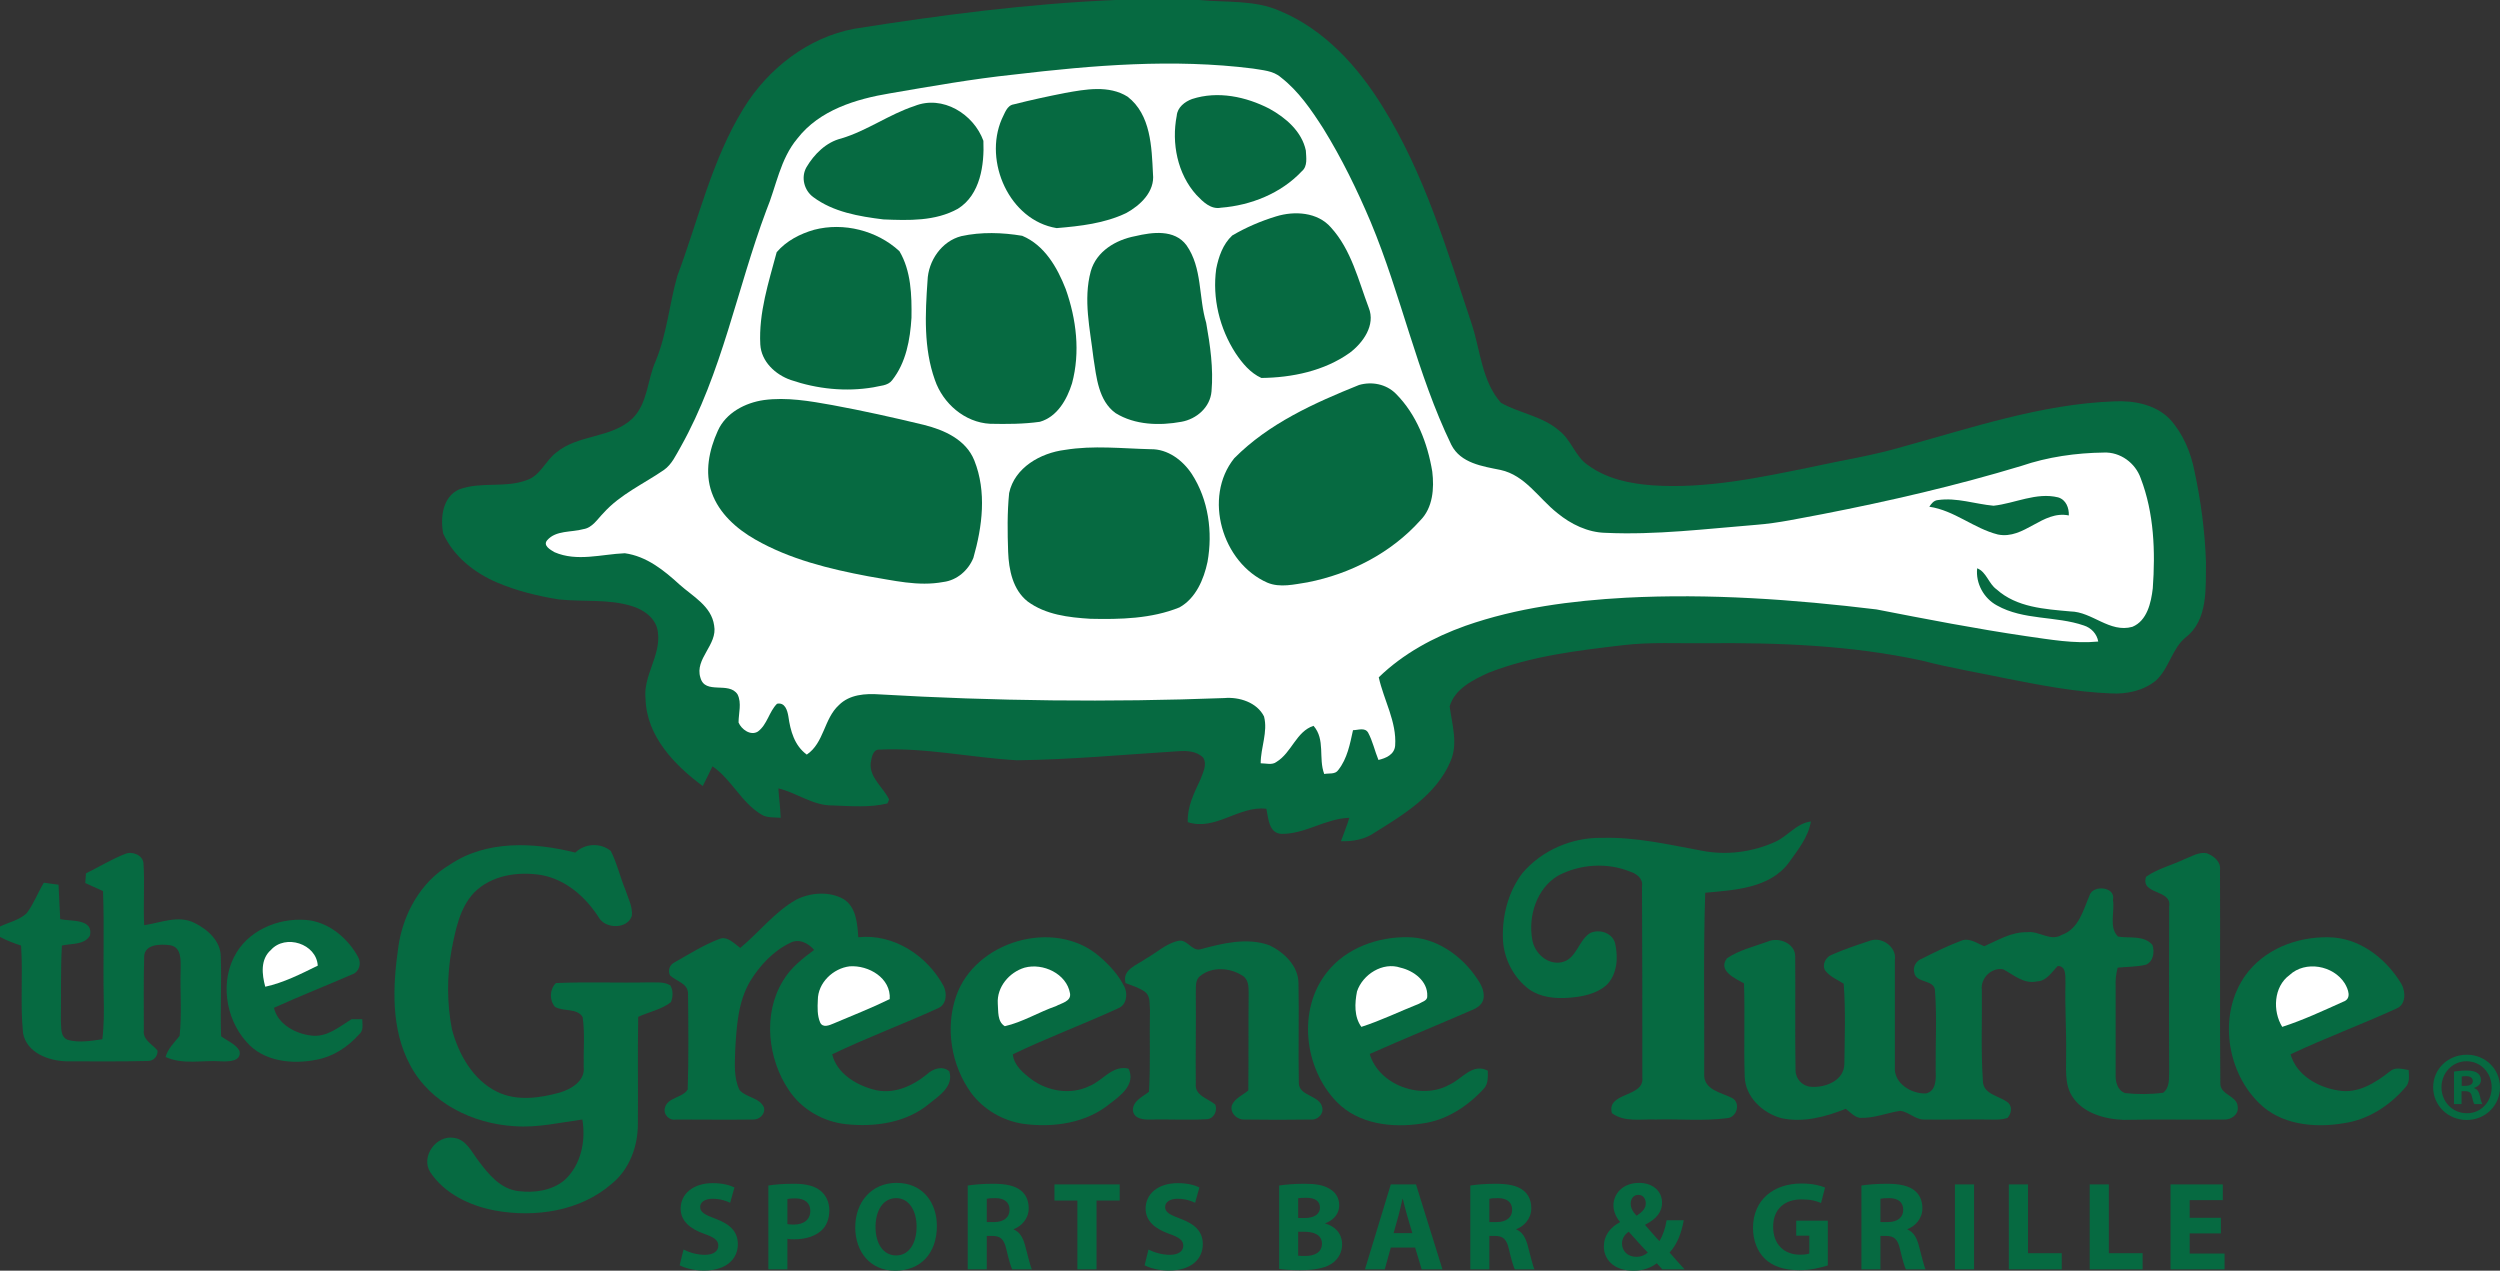<?xml version="1.0" encoding="UTF-8"?>
<svg xmlns="http://www.w3.org/2000/svg" xmlns:xlink="http://www.w3.org/1999/xlink" width="747.41pt" height="379.89pt" viewBox="0 0 747.41 379.89" version="1.1">
<rect x="0" y="0" width="747.41" height="379.89" fill="#333333" stroke="none"/>
<defs>
<clipPath id="clip1">
  <path d="M 727 315 L 747.41 315 L 747.41 335 L 727 335 Z M 727 315 "/>
</clipPath>
<clipPath id="clip2">
  <path d="M 203 353 L 221 353 L 221 379.891 L 203 379.891 Z M 203 353 "/>
</clipPath>
<clipPath id="clip3">
  <path d="M 229 353 L 248 353 L 248 379.891 L 229 379.891 Z M 229 353 "/>
</clipPath>
<clipPath id="clip4">
  <path d="M 255 353 L 281 353 L 281 379.891 L 255 379.891 Z M 255 353 "/>
</clipPath>
<clipPath id="clip5">
  <path d="M 289 353 L 309 353 L 309 379.891 L 289 379.891 Z M 289 353 "/>
</clipPath>
<clipPath id="clip6">
  <path d="M 315 354 L 335 354 L 335 379.891 L 315 379.891 Z M 315 354 "/>
</clipPath>
<clipPath id="clip7">
  <path d="M 342 353 L 360 353 L 360 379.891 L 342 379.891 Z M 342 353 "/>
</clipPath>
<clipPath id="clip8">
  <path d="M 382 353 L 402 353 L 402 379.891 L 382 379.891 Z M 382 353 "/>
</clipPath>
<clipPath id="clip9">
  <path d="M 408 354 L 432 354 L 432 379.891 L 408 379.891 Z M 408 354 "/>
</clipPath>
<clipPath id="clip10">
  <path d="M 439 353 L 459 353 L 459 379.891 L 439 379.891 Z M 439 353 "/>
</clipPath>
<clipPath id="clip11">
  <path d="M 479 353 L 504 353 L 504 379.891 L 479 379.891 Z M 479 353 "/>
</clipPath>
<clipPath id="clip12">
  <path d="M 524 353 L 547 353 L 547 379.891 L 524 379.891 Z M 524 353 "/>
</clipPath>
<clipPath id="clip13">
  <path d="M 556 353 L 576 353 L 576 379.891 L 556 379.891 Z M 556 353 "/>
</clipPath>
<clipPath id="clip14">
  <path d="M 584 354 L 591 354 L 591 379.891 L 584 379.891 Z M 584 354 "/>
</clipPath>
<clipPath id="clip15">
  <path d="M 600 354 L 617 354 L 617 379.891 L 600 379.891 Z M 600 354 "/>
</clipPath>
<clipPath id="clip16">
  <path d="M 624 354 L 641 354 L 641 379.891 L 624 379.891 Z M 624 354 "/>
</clipPath>
<clipPath id="clip17">
  <path d="M 648 354 L 666 354 L 666 379.891 L 648 379.891 Z M 648 354 "/>
</clipPath>
</defs>
<g id="surface1">
<path style=" stroke:none;fill-rule:nonzero;fill:rgb(2.399%,41.599%,25.499%);fill-opacity:1;" d="M 333.602 -0.004 L 358.398 -0.004 C 366.5 0.797 375.102 -0.102 382.699 3.297 C 395.898 8.797 405.898 19.797 413.301 31.797 C 425.801 51.797 432.602 74.695 440 96.898 C 442.602 104.797 443 113.898 448.699 120.398 C 454.301 123.598 461.199 124.398 466.199 128.797 C 469.801 131.598 471 136.598 474.801 139.098 C 480.398 143.195 487.301 144.598 494 145.098 C 510.102 146.195 526 142.797 541.699 139.598 C 550.699 137.598 559.898 136.195 568.699 133.598 C 589.5 127.898 610.301 120.797 632 119.996 C 637.898 119.695 644.398 120.898 648.699 125.297 C 652.699 129.695 655 135.297 656.102 140.996 C 658 149.898 659.199 158.898 659.5 167.996 C 659.398 175.695 660.199 185.297 653.5 190.496 C 649.301 193.898 648.5 199.898 644.5 203.496 C 640.801 206.496 635.801 207.598 631 207.297 C 620.602 206.898 610.301 204.898 600.102 202.898 C 591.602 201.098 583 199.695 574.602 197.496 C 553.398 192.898 531.602 192.098 510 192.297 C 501.699 192.398 493.398 191.898 485.102 192.898 C 471.602 194.496 457.898 196.098 445.102 201.098 C 440.5 203.195 434.898 205.898 433.398 211.195 C 434.102 216.598 436 222.398 433.602 227.695 C 429.398 237.598 419.699 243.496 411 248.898 C 408 250.996 404.398 251.598 400.898 251.496 C 401.699 249.195 402.699 246.898 403.398 244.496 C 396.301 244.695 390.199 249.398 383.102 249.297 C 379.301 249.098 379.199 244.598 378.602 241.797 C 370.398 240.797 363.398 248.496 355.102 245.797 C 354.898 241.195 357 237.098 358.898 232.996 C 359.602 230.996 361 228.598 359.699 226.496 C 357.699 224.496 354.699 224.398 352.102 224.598 C 336.102 225.598 320.102 227.098 304 227.297 C 290.398 226.496 276.801 223.496 263.102 224.098 C 260.898 223.898 260.602 226.496 260.301 228.098 C 259.898 232.496 264 235.297 265.801 238.996 C 265.699 239.297 265.5 239.898 265.301 240.195 C 260 241.496 254.398 240.996 248.898 240.797 C 243.102 240.898 238.199 236.996 232.699 235.695 C 232.898 238.695 233.301 241.598 233.398 244.496 C 231.5 244.297 229.301 244.598 227.602 243.496 C 221.602 239.898 218.699 232.996 213 229.098 C 212.102 230.996 211.102 232.996 210.102 234.996 C 201.699 228.797 193.301 220.098 193 208.996 C 192.199 201.996 197.602 196.098 196.699 189.098 C 196.301 184.996 192.602 182.297 188.898 181.195 C 181.801 178.996 174.301 179.996 167 179.195 C 160.801 178.195 154.602 176.695 148.699 174.195 C 141.898 171.297 135.602 166.398 132.5 159.496 C 131.602 154.797 132.301 148.496 137.301 146.297 C 143.801 143.898 151.102 145.996 157.602 143.496 C 161.602 142.098 163.102 137.695 166.301 135.297 C 172.898 129.797 182.801 131.098 189.102 125.098 C 193.699 120.496 193.5 113.598 196 107.996 C 199.398 99.797 200.102 90.898 202.5 82.496 C 208.801 65.695 212.801 47.797 222.301 32.398 C 229.602 20.496 241.602 11.195 255.398 8.598 C 281.301 4.496 307.301 1.098 333.602 -0.004 "/>
<path style=" stroke:none;fill-rule:nonzero;fill:rgb(100%,100%,100%);fill-opacity:1;" d="M 303.102 22.297 C 326.801 19.496 350.801 17.496 374.602 20.496 C 377.398 20.996 380.602 21.098 382.898 23.098 C 388.199 27.195 392 32.797 395.602 38.398 C 401.102 47.297 405.699 56.695 409.801 66.398 C 418.898 88.195 423.602 111.695 433.898 132.996 C 436.699 138.496 443.199 139.398 448.602 140.496 C 456 142.098 460 148.996 465.602 153.398 C 469.602 156.695 474.699 159.195 480 159.297 C 495 159.996 510.102 158.098 525.102 156.898 C 531.699 156.398 538.301 154.898 544.898 153.695 C 564.898 149.797 584.801 145.195 604.301 139.297 C 612.199 136.598 620.699 135.398 629 135.297 C 633.898 135.098 638.398 138.398 640 142.996 C 644 153.398 644.398 164.898 643.602 175.898 C 643.102 180.195 641.898 185.598 637.5 187.398 C 630.699 189.297 625.5 182.898 619 182.797 C 611.301 182.098 602.898 181.598 596.898 176.195 C 594.5 174.496 593.898 170.996 591.102 169.898 C 590.602 174.398 593.102 178.898 597 180.996 C 605 185.496 614.602 184.098 623 186.996 C 625.199 187.695 626.898 189.496 627.301 191.797 C 620.102 192.496 612.898 191.195 605.801 190.195 C 590.801 187.996 575.898 185.098 561 182.195 C 536.199 179.195 511.102 177.398 486 178.695 C 469.801 179.598 453.5 181.695 438.102 187.098 C 428.602 190.496 419.5 195.398 412.199 202.496 C 413.699 209.297 417.602 215.797 417.102 222.898 C 416.898 225.598 414.301 226.695 412.102 227.195 C 411 224.496 410.398 221.598 409 218.996 C 408 217.398 406 218.297 404.5 218.297 C 403.602 222.398 402.801 226.797 400.102 230.195 C 399.199 231.598 397.301 231.098 395.898 231.398 C 394.102 226.695 396.301 221.098 392.699 216.996 C 387.5 218.695 386.199 224.996 381.602 227.797 C 380.301 228.797 378.5 228.195 376.898 228.195 C 376.898 223.496 379.102 218.797 377.898 214.195 C 375.801 209.996 370.5 208.297 366 208.695 C 331.699 209.996 297.301 209.598 263 207.598 C 258.699 207.297 254 207.598 250.801 210.797 C 246.301 214.898 246.398 222.098 241.199 225.598 C 237.5 222.898 236.301 218.496 235.699 214.195 C 235.398 212.398 234.699 209.898 232.301 210.398 C 229.898 212.797 229.398 216.598 226.602 218.695 C 224.398 220.098 221.602 217.996 220.801 215.996 C 220.801 213.195 221.801 210.195 220.5 207.598 C 217.898 203.598 210.801 207.797 209.398 202.598 C 207.602 196.898 214.602 192.797 213.5 186.996 C 212.699 181.195 207.102 178.297 203.199 174.797 C 198.5 170.496 193.301 166.297 186.801 165.398 C 179.801 165.695 172.5 167.996 165.801 165.098 C 164.602 164.398 162.199 163.098 163.602 161.496 C 166.199 158.496 170.801 159.195 174.398 158.195 C 177.102 157.797 178.602 155.195 180.398 153.398 C 185.398 147.797 192.398 144.695 198.5 140.496 C 200.898 138.797 202.102 135.996 203.5 133.598 C 215.898 111.496 220.301 86.398 229.102 62.898 C 232.102 55.695 233.199 47.598 238.398 41.398 C 245 32.898 255.898 29.598 266.102 27.898 C 278.398 25.797 290.699 23.598 303.102 22.297 "/>
<path style=" stroke:none;fill-rule:nonzero;fill:rgb(2.399%,41.599%,25.499%);fill-opacity:1;" d="M 318.398 27.797 C 324.5 26.695 331.5 25.398 337.102 28.898 C 344.102 34.297 344.301 43.996 344.699 51.996 C 345.301 57.297 340.898 61.398 336.699 63.695 C 330.199 66.797 323 67.598 315.898 68.195 C 301.801 65.898 294 48.297 299.5 35.598 C 300.398 33.898 301 31.496 303.102 31.195 C 308.199 29.898 313.301 28.797 318.398 27.797 "/>
<path style=" stroke:none;fill-rule:nonzero;fill:rgb(2.399%,41.599%,25.499%);fill-opacity:1;" d="M 356.398 29.598 C 364.102 27.098 372.5 28.898 379.5 32.496 C 384.398 35.195 389.199 39.297 390.398 44.996 C 390.5 47.098 391 49.695 389.199 51.195 C 383 57.797 374 61.398 365 62.098 C 362 62.695 359.602 60.297 357.699 58.297 C 352 51.996 350.199 42.797 351.801 34.598 C 352 32.098 354.199 30.398 356.398 29.598 "/>
<path style=" stroke:none;fill-rule:nonzero;fill:rgb(2.399%,41.599%,25.499%);fill-opacity:1;" d="M 273.398 31.695 C 281.801 28.297 291.102 34.098 294 42.098 C 294.301 49.297 293.102 58.195 286.398 62.398 C 279.602 66.195 271.602 65.898 264.102 65.598 C 256.801 64.695 249.102 63.398 243.102 58.898 C 240.398 56.898 239.398 52.996 241.102 49.996 C 243.398 46.098 247 42.496 251.5 41.398 C 259.199 39.098 265.801 34.195 273.398 31.695 "/>
<path style=" stroke:none;fill-rule:nonzero;fill:rgb(2.399%,41.599%,25.499%);fill-opacity:1;" d="M 381.5 64.695 C 387 62.996 393.898 63.398 397.898 67.996 C 404 74.695 406.102 83.797 409.199 91.996 C 411.301 97.195 407.5 102.496 403.5 105.496 C 395.898 110.898 386.301 112.898 377.102 112.996 C 373.801 111.496 371.398 108.598 369.398 105.598 C 364.602 98.195 362.398 89.098 363.602 80.398 C 364.301 76.797 365.602 72.996 368.398 70.398 C 372.5 67.996 376.898 66.098 381.5 64.695 "/>
<path style=" stroke:none;fill-rule:nonzero;fill:rgb(2.399%,41.599%,25.499%);fill-opacity:1;" d="M 243.398 68.695 C 252.199 66.398 262.199 68.898 268.898 75.098 C 272.398 80.996 272.602 88.297 272.5 94.996 C 272.102 101.496 270.898 108.398 266.699 113.695 C 265.398 115.398 263 115.297 261.102 115.797 C 252.801 117.195 244.301 116.297 236.398 113.598 C 231.801 111.996 227.602 108.098 227.301 102.996 C 226.801 93.496 229.801 84.398 232.199 75.398 C 235.102 71.996 239.199 69.898 243.398 68.695 "/>
<path style=" stroke:none;fill-rule:nonzero;fill:rgb(2.399%,41.599%,25.499%);fill-opacity:1;" d="M 287.398 70.598 C 293.301 69.297 299.699 69.496 305.602 70.496 C 312.301 73.297 316.102 79.996 318.602 86.398 C 321.801 95.398 323 105.297 320.5 114.598 C 319 119.398 316.102 124.598 310.898 126.098 C 306 126.797 300.898 126.797 296 126.695 C 288.398 126.297 281.898 120.598 279.5 113.598 C 276.102 104.098 276.602 93.797 277.301 83.898 C 277.5 77.996 281.5 72.098 287.398 70.598 "/>
<path style=" stroke:none;fill-rule:nonzero;fill:rgb(2.399%,41.599%,25.499%);fill-opacity:1;" d="M 339.398 70.598 C 344.5 69.398 351.102 68.496 354.699 73.297 C 359.5 80.098 358.301 88.898 360.602 96.496 C 361.801 103.195 362.801 110.195 362.199 116.996 C 361.801 121.797 357.699 125.297 353.199 126.098 C 346.699 127.297 339.301 127.098 333.5 123.496 C 328.398 119.797 327.801 112.797 326.898 106.996 C 325.898 98.398 323.801 89.598 326.102 81.098 C 327.801 75.098 333.602 71.695 339.398 70.598 "/>
<path style=" stroke:none;fill-rule:nonzero;fill:rgb(2.399%,41.599%,25.499%);fill-opacity:1;" d="M 406.301 115.098 C 410.102 113.996 414.398 114.797 417.301 117.695 C 423.5 123.898 426.801 132.496 428.199 140.996 C 428.801 145.996 428.398 151.797 424.602 155.598 C 415.898 165.297 403.699 171.598 390.898 174.098 C 387 174.695 382.699 175.797 378.898 174.195 C 365.398 168.297 359.602 148.695 369 136.996 C 379.301 126.598 392.898 120.496 406.301 115.098 "/>
<path style=" stroke:none;fill-rule:nonzero;fill:rgb(2.399%,41.599%,25.499%);fill-opacity:1;" d="M 228.398 119.598 C 235.199 118.695 242.102 119.898 248.801 121.098 C 258 122.797 267 124.797 276.102 126.996 C 282.199 128.496 288.801 131.398 291.301 137.695 C 295 146.996 293.699 157.398 291 166.797 C 289.5 170.496 286.102 173.496 282 173.996 C 274.5 175.398 267 173.496 259.602 172.297 C 247.898 170.098 236.102 167.195 225.801 161.297 C 220.199 158.098 215 153.496 212.801 147.297 C 210.602 141.195 212 134.496 214.602 128.797 C 217 123.398 222.801 120.398 228.398 119.598 "/>
<path style=" stroke:none;fill-rule:nonzero;fill:rgb(2.399%,41.599%,25.499%);fill-opacity:1;" d="M 318.398 134.496 C 326.898 133.098 335.5 134.098 344 134.297 C 349.102 134.195 353.602 137.598 356.301 141.695 C 361.301 149.398 362.602 159.098 361 167.996 C 359.898 173.195 357.5 178.898 352.602 181.598 C 344.199 184.996 334.898 185.195 326 184.996 C 319.5 184.598 312.602 183.797 307.199 179.797 C 302.801 176.297 301.602 170.398 301.398 164.996 C 301.199 159.195 301.102 153.297 301.699 147.398 C 303.301 139.797 311.102 135.398 318.398 134.496 "/>
<path style=" stroke:none;fill-rule:nonzero;fill:rgb(2.399%,41.599%,25.499%);fill-opacity:1;" d="M 596 151.195 C 602.398 150.496 608.801 147.098 615.301 148.695 C 617.699 149.398 618.602 151.898 618.5 154.098 C 610.602 152.496 605.199 161.398 597.301 159.797 C 590.102 157.996 584.301 152.598 576.801 151.496 C 577.398 150.598 578.102 149.598 579.398 149.496 C 585 148.695 590.5 150.695 596 151.195 "/>
<path style=" stroke:none;fill-rule:nonzero;fill:rgb(2.399%,41.599%,25.499%);fill-opacity:1;" d="M 530.699 251.695 C 534.5 249.996 537.102 246.098 541.398 245.598 C 540.602 250.297 537.5 254.098 534.801 257.898 C 529.102 265.598 518.5 266.098 509.801 266.898 C 509.199 284.898 509.602 302.996 509.5 320.996 C 509.199 325.797 514.5 326.598 517.699 328.195 C 520.5 329.496 519.398 334.098 516.301 334.297 C 509.301 335.195 502.102 334.496 495 334.695 C 490.602 334.496 485.699 335.598 481.898 332.797 C 480.199 326.398 491.699 328.195 491 322.098 C 491 302.996 491 283.996 490.898 264.996 C 491.301 262.695 489.301 261.195 487.398 260.598 C 480.5 257.797 472.398 258.297 465.801 261.797 C 459.398 265.598 456.801 273.898 458.102 280.996 C 458.801 284.898 462.5 288.496 466.801 287.695 C 471.301 286.797 471.801 281.297 475.301 278.996 C 478.102 277.598 482.199 278.898 482.898 282.195 C 483.801 286.297 483.5 291.195 480.398 294.398 C 477.301 297.195 473 297.996 469 298.297 C 465 298.598 460.602 298.195 457.199 295.797 C 452.301 292.195 449.301 286.098 449.301 279.996 C 449.199 273.398 451 266.496 455.102 261.098 C 460.898 254.195 470 250.297 479 250.496 C 489 250.195 498.801 252.496 508.602 254.297 C 516 255.797 523.801 254.797 530.699 251.695 "/>
<path style=" stroke:none;fill-rule:nonzero;fill:rgb(2.399%,41.599%,25.499%);fill-opacity:1;" d="M 134.5 258.496 C 145.398 251.098 159.699 251.797 172 254.898 C 174.898 252.098 179.5 251.898 182.602 254.398 C 184.5 258.098 185.398 262.297 187 266.098 C 187.801 268.598 189.199 271.098 188.898 273.797 C 187.602 277.898 180.801 277.797 178.898 274.098 C 175 268.098 169.102 262.898 161.801 261.598 C 154.898 260.496 147 261.598 141.801 266.797 C 137.398 271.398 136.199 277.996 135 283.996 C 133.602 291.797 133.602 299.898 135.102 307.695 C 137.102 315.195 141.398 322.898 148.602 326.398 C 154.5 329.297 161.398 328.297 167.5 326.598 C 170.801 325.598 175 323.098 174.5 318.996 C 174.398 314.098 174.898 308.996 174.199 304.098 C 172.602 301.297 168.398 302.496 165.898 300.996 C 164.199 298.996 164.301 295.797 166.199 293.898 C 175.398 293.496 184.699 293.898 194 293.695 C 196.102 293.797 198.5 293.398 200.398 294.598 C 201.301 296.098 201.199 297.996 200.602 299.598 C 197.801 301.797 194.102 302.496 190.801 303.996 C 190.602 314.695 190.801 325.398 190.699 336.098 C 190.699 342.695 188.199 349.598 182.898 353.898 C 173.5 362.098 160 364.098 148 361.898 C 140.5 360.496 132.898 356.898 128.602 350.398 C 125.699 345.695 130.5 339.195 135.801 340.195 C 139.398 340.695 141 344.398 143 346.996 C 146 350.996 149.602 355.496 155 356.098 C 159.699 356.695 165 355.996 168.801 352.797 C 173.699 348.297 175.199 341.098 174.102 334.695 C 167.398 335.598 160.699 337.195 153.898 336.695 C 141.398 335.996 128.602 329.797 122.602 318.398 C 116.801 307.598 117.398 294.797 119.102 282.996 C 120.5 273.195 125.801 263.598 134.5 258.496 "/>
<path style=" stroke:none;fill-rule:nonzero;fill:rgb(2.399%,41.599%,25.499%);fill-opacity:1;" d="M 37.398 255.297 C 39.5 254.398 42.699 255.598 42.898 258.098 C 43.301 264.297 42.801 270.398 43.102 276.598 C 48 275.898 53.301 273.496 58.102 275.898 C 62 277.797 66 281.297 66 285.996 C 66.301 293.898 65.801 301.797 66.102 309.797 C 67.898 311.195 70.5 312.098 71.602 314.195 C 72.301 317.398 68.199 317.398 66 317.297 C 60.5 316.898 54.699 318.398 49.5 315.996 C 50.199 313.496 52.102 311.695 53.699 309.695 C 54.398 303.098 53.801 296.496 54 289.898 C 54 287.297 54.398 283.195 50.898 282.598 C 48.102 282.195 43.102 282.195 43.102 286.098 C 42.898 293.398 43 300.695 43 307.996 C 42.602 310.898 45.602 312.195 47.102 314.098 C 47.199 315.898 45.801 317.297 44 317.195 C 36 317.398 28 317.297 20 317.297 C 14.602 317.195 8 314.797 6.898 308.898 C 6 300.195 6.898 291.496 6.301 282.695 C 4.199 281.996 2 281.195 0 280.098 L 0 276.996 C 2.699 275.695 5.801 275.098 8 272.996 C 10.102 270.195 11.301 266.898 13.102 263.898 C 14.602 264.098 16 264.297 17.5 264.496 C 17.699 267.898 17.801 271.398 18 274.797 C 21.199 275.496 28 274.598 26.898 279.695 C 25.199 282.598 21.301 281.996 18.5 282.695 C 18.102 290.098 18.301 297.598 18.199 305.098 C 18.398 307.098 17.898 309.996 20.301 310.898 C 23.602 311.797 27.199 311.195 30.602 310.695 C 31.102 306.496 31.102 302.195 31 297.996 C 30.801 287.496 31.199 276.898 30.801 266.398 C 29.102 265.598 27.301 264.797 25.5 263.996 C 25.602 263.195 25.602 261.797 25.699 261.098 C 29.602 259.195 33.301 256.898 37.398 255.297 "/>
<path style=" stroke:none;fill-rule:nonzero;fill:rgb(2.399%,41.599%,25.499%);fill-opacity:1;" d="M 653 256.898 C 655.102 256.098 657.398 254.598 659.801 255.098 C 661.801 255.898 664 257.598 663.699 259.996 C 663.801 281.398 663.602 302.695 663.801 323.996 C 663.801 327.398 669 327.598 669 330.996 C 669.301 333.195 667 334.797 665 334.695 C 655 334.797 644.898 334.598 634.898 334.797 C 629.199 334.598 622.602 332.797 619.398 327.598 C 617.102 323.797 617.801 319.195 617.699 314.996 C 617.801 307.996 617.301 300.996 617.5 293.996 C 617.398 292.098 617.898 288.797 615.199 288.797 C 613.398 290.598 611.898 293.297 609 293.398 C 605.102 294.297 602.102 291.496 598.898 289.797 C 595.398 289.098 592 292.496 592.5 295.996 C 592.602 304.996 592.199 313.996 592.801 322.996 C 592.801 327.297 597.699 327.496 600.398 329.695 C 601.699 330.996 601.301 332.898 600.199 334.195 C 598.301 334.898 596.102 334.695 594 334.695 C 587.699 334.598 581.398 334.797 575 334.695 C 572.5 334.598 570.602 332.398 568.102 332.098 C 564.102 332.695 560.199 334.398 556 334.195 C 554.301 333.898 553.199 332.496 551.801 331.496 C 545.801 333.898 539.102 335.695 532.602 334.297 C 527 332.797 521.801 327.996 521.602 321.898 C 521.301 312.598 521.699 303.297 521.398 293.996 C 518.699 292.496 513.5 290.195 516.301 286.496 C 520 283.996 524.398 282.996 528.5 281.496 C 531.801 279.996 536.801 282.098 536.699 285.996 C 536.801 297.398 536.602 308.695 536.801 319.996 C 536.801 322.496 538.801 324.695 541.301 324.898 C 545.602 325.297 551.398 323.098 551.398 317.996 C 551.5 309.996 551.801 302.098 551.199 294.098 C 549.301 292.898 547.102 291.996 545.699 290.195 C 544.602 288.496 545.801 286.195 547.5 285.496 C 551.301 283.797 555.301 282.496 559.199 281.195 C 562.699 279.996 567.102 283.195 566.5 286.996 C 566.5 297.598 566.5 308.297 566.5 318.996 C 566.102 323.898 571.5 327.098 575.801 326.898 C 578.898 326.195 578.801 322.496 578.699 320.098 C 578.602 312.195 579.102 304.297 578.5 296.398 C 578.602 292.695 572.801 294.098 572.301 290.797 C 571.801 288.996 572.898 287.195 574.602 286.598 C 578.398 284.695 582.199 282.797 586.199 281.297 C 588.699 280.195 591 281.996 593.199 282.898 C 597.301 281.098 601.301 278.598 606 278.695 C 609.602 278.195 613 281.598 616.398 279.496 C 621.5 277.695 622.801 272.098 624.699 267.695 C 625.699 264.398 632.602 265.098 631.699 268.996 C 632.301 272.598 630.398 277.195 633.199 279.996 C 636.602 280.598 640.898 279.496 643.5 282.496 C 644.199 284.598 643.801 287.398 641.602 288.398 C 638.801 289.098 635.898 288.996 633.102 289.297 C 632.602 291.195 632.398 293.098 632.5 294.996 C 632.5 303.695 632.5 312.297 632.5 320.996 C 632.398 323.195 632.898 325.898 635.301 326.797 C 639 327.195 642.898 327.195 646.699 326.695 C 648.801 325.098 648.398 322.297 648.5 319.996 C 648.398 303.695 648.5 287.297 648.5 270.996 C 649.398 265.797 639.801 267.598 641.602 262.098 C 645.102 259.695 649.199 258.695 653 256.898 "/>
<path style=" stroke:none;fill-rule:nonzero;fill:rgb(2.399%,41.599%,25.499%);fill-opacity:1;" d="M 238 268.996 C 242.301 266.797 247.898 266.398 252.199 268.797 C 256 271.195 256.301 276.098 256.602 280.195 C 267.199 279.098 277.199 285.695 282.102 294.797 C 283.199 296.996 283 300.297 280.5 301.398 C 270 306.195 259.199 310.195 248.801 315.195 C 250.102 320.797 255.801 324.297 261 325.695 C 266.801 327.398 272.699 324.797 277.102 321.195 C 278.898 319.496 281.801 318.496 283.801 320.297 C 285.199 324.695 280.801 327.598 277.898 329.898 C 271 335.695 261.602 336.996 253 336.098 C 246.199 335.398 239.699 331.695 235.898 325.996 C 229.5 316.598 228 303.098 234.102 293.195 C 236.398 289.297 239.898 286.598 243.398 283.996 C 241.602 281.898 238.801 280.496 236.199 281.898 C 231.199 284.297 227.199 288.598 224.301 293.297 C 220.602 299.496 220.199 306.996 219.801 313.996 C 219.699 317.996 219.301 322.195 221.102 325.898 C 223.102 328.195 227.102 328.098 228.398 331.098 C 228.898 333.098 226.898 334.898 225 334.695 C 217.301 334.797 209.699 334.695 202.102 334.695 C 200 335.098 198.199 333.098 198.801 331.098 C 199.699 327.996 204.199 328.195 205.602 325.695 C 205.898 316.195 205.801 306.598 205.699 297.195 C 205.801 293.996 202.199 293.398 200.301 291.598 C 199.602 290.098 200.199 288.398 201.699 287.695 C 206.102 285.195 210.398 282.496 215.102 280.695 C 217.5 279.797 219.5 282.098 221.301 283.398 C 227 278.695 231.5 272.695 238 268.996 "/>
<path style=" stroke:none;fill-rule:nonzero;fill:rgb(2.399%,41.599%,25.499%);fill-opacity:1;" d="M 70.699 284.797 C 75.199 277.398 84.602 273.996 92.898 275.195 C 99 276.297 104.199 280.797 107.102 286.195 C 108.102 287.996 107.398 290.598 105.301 291.297 C 97.5 294.695 89.602 297.797 81.898 301.297 C 83 306.195 88.398 309.098 93.102 309.598 C 97.699 310.195 101.398 306.996 105.102 304.695 C 105.898 304.695 107.5 304.695 108.301 304.695 C 108.301 306.297 108.801 308.098 107.301 309.297 C 104 312.996 99.602 315.898 94.699 316.797 C 87.398 318.297 78.699 317.398 73.602 311.398 C 67.301 304.297 65.699 292.996 70.699 284.797 "/>
<path style=" stroke:none;fill-rule:nonzero;fill:rgb(2.399%,41.599%,25.499%);fill-opacity:1;" d="M 285.898 297.695 C 291.602 281.398 315 274.496 328.398 285.695 C 331.5 288.297 334.398 291.398 336.199 295.098 C 337.199 297.195 336.801 300.398 334.398 301.398 C 324 306.195 313.199 310.195 302.801 315.195 C 303.102 318.496 305.898 320.797 308.398 322.695 C 313.301 326.297 320.102 327.398 325.699 324.695 C 329.699 323.098 332.602 318.297 337.398 319.496 C 339.602 324.098 335.102 327.496 331.898 329.898 C 324.801 335.797 314.898 337.195 306 335.996 C 299.801 335.098 294 331.695 290.301 326.695 C 284.398 318.496 282.5 307.297 285.898 297.695 "/>
<path style=" stroke:none;fill-rule:nonzero;fill:rgb(2.399%,41.599%,25.499%);fill-opacity:1;" d="M 396.699 290.695 C 402.398 283.398 412 279.996 421 280.195 C 428.898 280.297 436.102 285.098 440.699 291.297 C 442.199 293.398 444 295.797 443.5 298.598 C 443.199 300.297 441.602 301.398 440 301.996 C 429.898 306.398 419.602 310.598 409.5 315.098 C 412.199 324.398 424.898 328.996 433.301 324.297 C 437.102 322.598 440.199 317.695 444.801 320.098 C 444.801 321.996 445 324.098 443.5 325.598 C 438.699 330.797 432.301 334.996 425.102 335.898 C 416.199 337.297 406.102 336.098 399.602 329.398 C 389.898 319.398 387.801 301.898 396.699 290.695 "/>
<path style=" stroke:none;fill-rule:nonzero;fill:rgb(2.399%,41.599%,25.499%);fill-opacity:1;" d="M 672.301 290.297 C 678.398 282.898 688.5 279.598 697.898 280.297 C 706.398 281.098 713.602 286.996 717.898 294.098 C 719.199 296.297 719.398 300.297 716.5 301.496 C 706 306.297 695.199 310.297 684.801 315.195 C 686.5 321.398 693 325.098 699 325.996 C 704.801 327.098 710.102 323.797 714.5 320.297 C 716.102 318.898 718.199 319.598 720.102 319.898 C 720.199 321.695 720.5 323.695 719.102 325.098 C 714.398 330.598 707.898 334.797 700.699 335.797 C 692 337.297 681.801 336.297 675.301 329.695 C 665.102 319.695 663 301.598 672.301 290.297 "/>
<path style=" stroke:none;fill-rule:nonzero;fill:rgb(2.399%,41.599%,25.499%);fill-opacity:1;" d="M 342.602 286.598 C 345.801 284.797 348.602 282.098 352.199 281.297 C 354.898 280.598 356.301 284.496 358.898 283.797 C 365.602 281.996 372.801 280.195 379.5 282.598 C 383.898 284.695 388.199 288.797 388.199 293.996 C 388.398 303.898 388.102 313.898 388.301 323.898 C 388.5 327.797 394.602 327.398 395.301 331.098 C 395.801 332.996 393.898 334.898 392 334.695 C 385.301 334.797 378.699 334.797 372 334.695 C 369.801 334.797 367.602 332.695 368.301 330.398 C 369.199 328.297 371.602 327.398 373.199 325.996 C 373.301 316.297 373.199 306.598 373.301 296.996 C 373.301 294.996 373.301 292.695 371.301 291.598 C 367.699 289.297 362.301 288.898 358.801 291.797 C 357.199 292.996 357.602 295.195 357.5 296.996 C 357.602 305.996 357.398 314.996 357.5 323.996 C 357.102 327.496 361.102 328.398 363.301 330.195 C 364.102 331.996 362.898 334.496 360.801 334.598 C 355.199 334.898 349.602 334.598 344 334.695 C 341.898 334.797 338.898 334.496 338.699 331.898 C 338.699 329.098 341.602 327.898 343.5 326.398 C 344 318.297 343.602 310.098 343.801 301.898 C 343.602 300.098 344 297.898 342.398 296.598 C 340.699 295.297 338.5 294.695 336.5 293.898 C 335.398 289.797 340 288.496 342.602 286.598 "/>
<path style=" stroke:none;fill-rule:nonzero;fill:rgb(100%,100%,100%);fill-opacity:1;" d="M 81 283.996 C 85.301 279.195 94.602 282.098 95 288.695 C 89.898 291.195 84.801 293.797 79.301 294.996 C 78.301 291.297 77.801 286.797 81 283.996 "/>
<path style=" stroke:none;fill-rule:nonzero;fill:rgb(100%,100%,100%);fill-opacity:1;" d="M 244.5 298.996 C 244.5 293.797 249.102 289.496 254 288.898 C 259.699 288.496 266.398 292.398 266 298.695 C 260.5 301.398 254.801 303.598 249.199 305.996 C 248 306.496 246 307.398 245.199 305.695 C 244.301 303.598 244.398 301.195 244.5 298.996 "/>
<path style=" stroke:none;fill-rule:nonzero;fill:rgb(100%,100%,100%);fill-opacity:1;" d="M 306.301 289.297 C 311.801 287.797 318.898 291.098 319.898 296.996 C 320.301 299.398 317.301 299.898 315.699 300.797 C 310.5 302.598 305.699 305.598 300.398 306.797 C 298.102 305.398 298.5 302.297 298.301 299.996 C 298 295.098 301.699 290.695 306.301 289.297 "/>
<path style=" stroke:none;fill-rule:nonzero;fill:rgb(100%,100%,100%);fill-opacity:1;" d="M 405.699 296.398 C 407.398 291.297 413.398 287.496 418.699 289.297 C 422.602 290.195 426.898 293.297 426.699 297.797 C 426.801 299.195 425.102 299.496 424.199 300.098 C 418.398 302.398 412.898 305.098 407 306.996 C 404.801 303.996 405 299.898 405.699 296.398 "/>
<path style=" stroke:none;fill-rule:nonzero;fill:rgb(100%,100%,100%);fill-opacity:1;" d="M 684.5 291.496 C 689.199 287.098 697.602 288.598 701 293.996 C 702 295.695 703.199 298.598 700.5 299.496 C 694.5 302.195 688.5 304.996 682.301 306.996 C 679.398 302.297 679.699 294.996 684.5 291.496 "/>
<g clip-path="url(#clip1)" clip-rule="nonzero">
<path style=" stroke:none;fill-rule:nonzero;fill:rgb(2.399%,41.599%,25.499%);fill-opacity:1;" d="M 735.965 324.633 L 737.031 324.633 C 738.277 324.633 739.285 324.215 739.285 323.207 C 739.285 322.316 738.633 321.727 737.211 321.727 C 736.613 321.727 736.203 321.785 735.965 321.844 Z M 735.906 330.086 L 733.648 330.086 L 733.648 320.359 C 734.539 320.242 735.785 320.062 737.387 320.062 C 739.227 320.062 740.059 320.359 740.707 320.836 C 741.301 321.25 741.719 321.961 741.719 322.91 C 741.719 324.098 740.824 324.867 739.699 325.223 L 739.699 325.344 C 740.648 325.641 741.121 326.41 741.418 327.715 C 741.719 329.199 741.953 329.73 742.129 330.086 L 739.758 330.086 C 739.465 329.73 739.285 328.898 738.988 327.715 C 738.812 326.707 738.215 326.23 736.973 326.23 L 735.906 326.23 Z M 729.914 325.047 C 729.914 329.375 733.176 332.812 737.504 332.812 C 741.719 332.875 744.918 329.375 744.918 325.105 C 744.918 320.777 741.719 317.277 737.387 317.277 C 733.176 317.277 729.914 320.777 729.914 325.047 Z M 747.41 325.047 C 747.41 330.504 743.023 334.832 737.445 334.832 C 731.871 334.832 727.426 330.504 727.426 325.047 C 727.426 319.59 731.871 315.32 737.504 315.32 C 743.023 315.32 747.41 319.59 747.41 325.047 "/>
</g>
<g clip-path="url(#clip2)" clip-rule="nonzero">
<path style=" stroke:none;fill-rule:nonzero;fill:rgb(2.399%,41.599%,25.499%);fill-opacity:1;" d="M 204.355 373.562 C 205.863 374.355 208.273 375.145 210.719 375.145 C 213.355 375.145 214.75 374.055 214.75 372.395 C 214.75 370.812 213.543 369.91 210.492 368.855 C 206.277 367.352 203.488 365.016 203.488 361.324 C 203.488 356.992 207.145 353.719 213.094 353.719 C 215.992 353.719 218.062 354.281 219.57 354.996 L 218.289 359.594 C 217.312 359.102 215.465 358.387 213.02 358.387 C 210.531 358.387 209.328 359.555 209.328 360.836 C 209.328 362.453 210.719 363.168 214.035 364.41 C 218.516 366.07 220.586 368.402 220.586 371.98 C 220.586 376.238 217.348 379.852 210.383 379.852 C 207.48 379.852 204.621 379.062 203.188 378.27 L 204.355 373.562 "/>
</g>
<g clip-path="url(#clip3)" clip-rule="nonzero">
<path style=" stroke:none;fill-rule:nonzero;fill:rgb(2.399%,41.599%,25.499%);fill-opacity:1;" d="M 235.402 365.957 C 235.891 366.07 236.457 366.105 237.324 366.105 C 240.375 366.105 242.258 364.562 242.258 362.004 C 242.258 359.668 240.637 358.273 237.738 358.273 C 236.605 358.273 235.816 358.348 235.402 358.461 Z M 229.715 354.434 C 231.484 354.133 233.973 353.906 237.473 353.906 C 241.016 353.906 243.535 354.582 245.23 355.938 C 246.887 357.219 247.941 359.328 247.941 361.812 C 247.941 364.301 247.152 366.445 245.609 367.84 C 243.648 369.645 240.75 370.512 237.359 370.512 C 236.605 370.512 235.93 370.477 235.402 370.363 L 235.402 379.477 L 229.715 379.477 L 229.715 354.434 "/>
</g>
<g clip-path="url(#clip4)" clip-rule="nonzero">
<path style=" stroke:none;fill-rule:nonzero;fill:rgb(2.399%,41.599%,25.499%);fill-opacity:1;" d="M 261.75 366.82 C 261.75 371.832 264.086 375.332 267.926 375.332 C 271.805 375.332 274.027 371.645 274.027 366.711 C 274.027 362.113 271.879 358.199 267.926 358.199 C 264.008 358.199 261.75 361.891 261.75 366.82 Z M 280.09 366.52 C 280.09 374.883 275.082 379.891 267.625 379.891 C 260.129 379.891 255.688 374.203 255.688 366.934 C 255.688 359.328 260.582 353.641 268.039 353.641 C 275.832 353.641 280.09 359.477 280.09 366.52 "/>
</g>
<g clip-path="url(#clip5)" clip-rule="nonzero">
<path style=" stroke:none;fill-rule:nonzero;fill:rgb(2.399%,41.599%,25.499%);fill-opacity:1;" d="M 295.004 365.352 L 297.262 365.352 C 300.125 365.352 301.82 363.922 301.82 361.699 C 301.82 359.402 300.238 358.199 297.602 358.199 C 296.207 358.199 295.418 358.273 295.004 358.387 Z M 289.316 354.434 C 291.16 354.133 293.871 353.906 296.961 353.906 C 300.727 353.906 303.363 354.469 305.172 355.902 C 306.715 357.105 307.543 358.914 307.543 361.25 C 307.543 364.449 305.246 366.672 303.062 367.465 L 303.062 367.574 C 304.832 368.289 305.812 369.949 306.449 372.281 C 307.242 375.184 307.996 378.496 308.484 379.477 L 302.609 379.477 C 302.234 378.723 301.594 376.688 300.879 373.562 C 300.16 370.363 299.07 369.535 296.699 369.496 L 295.004 369.496 L 295.004 379.477 L 289.316 379.477 L 289.316 354.434 "/>
</g>
<g clip-path="url(#clip6)" clip-rule="nonzero">
<path style=" stroke:none;fill-rule:nonzero;fill:rgb(2.399%,41.599%,25.499%);fill-opacity:1;" d="M 322.098 358.914 L 315.242 358.914 L 315.242 354.094 L 334.75 354.094 L 334.75 358.914 L 327.82 358.914 L 327.82 379.477 L 322.098 379.477 L 322.098 358.914 "/>
</g>
<g clip-path="url(#clip7)" clip-rule="nonzero">
<path style=" stroke:none;fill-rule:nonzero;fill:rgb(2.399%,41.599%,25.499%);fill-opacity:1;" d="M 343.363 373.562 C 344.867 374.355 347.277 375.145 349.727 375.145 C 352.363 375.145 353.758 374.055 353.758 372.395 C 353.758 370.812 352.551 369.91 349.5 368.855 C 345.281 367.352 342.496 365.016 342.496 361.324 C 342.496 356.992 346.148 353.719 352.098 353.719 C 355 353.719 357.07 354.281 358.574 354.996 L 357.297 359.594 C 356.316 359.102 354.473 358.387 352.023 358.387 C 349.539 358.387 348.332 359.555 348.332 360.836 C 348.332 362.453 349.727 363.168 353.039 364.41 C 357.523 366.07 359.594 368.402 359.594 371.98 C 359.594 376.238 356.355 379.852 349.387 379.852 C 346.488 379.852 343.625 379.062 342.195 378.27 L 343.363 373.562 "/>
</g>
<g clip-path="url(#clip8)" clip-rule="nonzero">
<path style=" stroke:none;fill-rule:nonzero;fill:rgb(2.399%,41.599%,25.499%);fill-opacity:1;" d="M 388.102 375.406 C 388.664 375.484 389.344 375.484 390.324 375.484 C 392.922 375.484 395.219 374.469 395.219 371.793 C 395.219 369.27 392.922 368.254 390.059 368.254 L 388.102 368.254 Z M 388.102 364.148 L 389.984 364.148 C 393.035 364.148 394.617 362.906 394.617 361.023 C 394.617 359.102 393.148 358.086 390.551 358.086 C 389.27 358.086 388.555 358.16 388.102 358.234 Z M 382.414 354.434 C 383.922 354.168 386.934 353.906 389.836 353.906 C 393.336 353.906 395.48 354.242 397.363 355.336 C 399.137 356.277 400.379 358.012 400.379 360.344 C 400.379 362.566 399.062 364.637 396.199 365.73 L 396.199 365.805 C 399.098 366.559 401.242 368.781 401.242 372.02 C 401.242 374.355 400.191 376.16 398.609 377.441 C 396.762 378.91 393.676 379.738 388.629 379.738 C 385.805 379.738 383.695 379.551 382.414 379.363 L 382.414 354.434 "/>
</g>
<g clip-path="url(#clip9)" clip-rule="nonzero">
<path style=" stroke:none;fill-rule:nonzero;fill:rgb(2.399%,41.599%,25.499%);fill-opacity:1;" d="M 422.238 368.668 L 420.656 363.281 C 420.207 361.777 419.754 359.895 419.379 358.387 L 419.305 358.387 C 418.926 359.895 418.551 361.812 418.137 363.281 L 416.629 368.668 Z M 415.801 372.961 L 413.992 379.477 L 408.078 379.477 L 415.801 354.094 L 423.332 354.094 L 431.238 379.477 L 425.027 379.477 L 423.066 372.961 L 415.801 372.961 "/>
</g>
<g clip-path="url(#clip10)" clip-rule="nonzero">
<path style=" stroke:none;fill-rule:nonzero;fill:rgb(2.399%,41.599%,25.499%);fill-opacity:1;" d="M 445.262 365.352 L 447.52 365.352 C 450.383 365.352 452.078 363.922 452.078 361.699 C 452.078 359.402 450.496 358.199 447.859 358.199 C 446.469 358.199 445.676 358.273 445.262 358.387 Z M 439.574 354.434 C 441.422 354.133 444.133 353.906 447.219 353.906 C 450.984 353.906 453.621 354.469 455.43 355.902 C 456.973 357.105 457.801 358.914 457.801 361.25 C 457.801 364.449 455.504 366.672 453.32 367.465 L 453.32 367.574 C 455.09 368.289 456.07 369.949 456.711 372.281 C 457.5 375.184 458.254 378.496 458.742 379.477 L 452.867 379.477 C 452.492 378.723 451.852 376.688 451.137 373.562 C 450.422 370.363 449.328 369.535 446.957 369.496 L 445.262 369.496 L 445.262 379.477 L 439.574 379.477 L 439.574 354.434 "/>
</g>
<g clip-path="url(#clip11)" clip-rule="nonzero">
<path style=" stroke:none;fill-rule:nonzero;fill:rgb(2.399%,41.599%,25.499%);fill-opacity:1;" d="M 489.773 357.219 C 488.309 357.219 487.516 358.5 487.516 359.816 C 487.516 361.098 488.082 362.227 489.285 363.473 C 491.133 362.227 492.035 361.211 492.035 359.742 C 492.035 358.535 491.32 357.219 489.852 357.219 Z M 492.637 374.469 C 491.094 372.922 489.023 370.551 486.914 368.215 C 485.859 369.008 484.918 370.098 484.918 371.758 C 484.918 373.938 486.535 375.746 489.211 375.746 C 490.641 375.746 491.887 375.184 492.637 374.469 Z M 496.969 379.477 C 496.441 378.91 495.914 378.348 495.312 377.668 C 493.652 378.949 491.355 379.891 488.344 379.891 C 482.207 379.891 479.492 376.273 479.492 372.695 C 479.492 369.348 481.414 366.934 484.312 365.391 L 484.312 365.277 C 483.223 364.035 482.355 362.191 482.355 360.344 C 482.355 357.145 484.918 353.641 490.039 353.641 C 493.953 353.641 496.895 355.938 496.895 359.594 C 496.895 362.152 495.387 364.375 491.887 366.105 L 491.848 366.258 C 493.316 367.914 494.859 369.762 496.102 371.039 C 497.117 369.422 497.91 367.086 498.25 364.824 L 503.371 364.824 C 502.691 368.703 501.41 371.98 499.152 374.469 C 500.582 376.125 502.051 377.781 503.633 379.477 L 496.969 379.477 "/>
</g>
<g clip-path="url(#clip12)" clip-rule="nonzero">
<path style=" stroke:none;fill-rule:nonzero;fill:rgb(2.399%,41.599%,25.499%);fill-opacity:1;" d="M 546.453 378.309 C 544.684 378.91 541.332 379.738 537.98 379.738 C 533.348 379.738 529.996 378.57 527.66 376.352 C 525.363 374.129 524.086 370.812 524.086 367.086 C 524.121 358.648 530.262 353.828 538.582 353.828 C 541.859 353.828 544.383 354.469 545.625 355.035 L 544.418 359.668 C 543.027 359.027 541.332 358.574 538.547 358.574 C 533.762 358.574 530.109 361.25 530.109 366.785 C 530.109 372.059 533.422 375.105 538.133 375.105 C 539.41 375.105 540.465 374.957 540.918 374.77 L 540.918 369.422 L 537 369.422 L 537 364.938 L 546.453 364.938 L 546.453 378.309 "/>
</g>
<g clip-path="url(#clip13)" clip-rule="nonzero">
<path style=" stroke:none;fill-rule:nonzero;fill:rgb(2.399%,41.599%,25.499%);fill-opacity:1;" d="M 562.184 365.352 L 564.441 365.352 C 567.305 365.352 569 363.922 569 361.699 C 569 359.402 567.418 358.199 564.781 358.199 C 563.391 358.199 562.598 358.273 562.184 358.387 Z M 556.496 354.434 C 558.344 354.133 561.055 353.906 564.141 353.906 C 567.906 353.906 570.543 354.469 572.352 355.902 C 573.895 357.105 574.723 358.914 574.723 361.25 C 574.723 364.449 572.426 366.672 570.242 367.465 L 570.242 367.574 C 572.012 368.289 572.992 369.949 573.633 372.281 C 574.422 375.184 575.176 378.496 575.664 379.477 L 569.789 379.477 C 569.414 378.723 568.773 376.688 568.059 373.562 C 567.344 370.363 566.25 369.535 563.879 369.496 L 562.184 369.496 L 562.184 379.477 L 556.496 379.477 L 556.496 354.434 "/>
</g>
<g clip-path="url(#clip14)" clip-rule="nonzero">
<path style=" stroke:none;fill-rule:nonzero;fill:rgb(2.399%,41.599%,25.499%);fill-opacity:1;" d="M 590.176 354.094 L 590.176 379.477 L 584.453 379.477 L 584.453 354.094 L 590.176 354.094 "/>
</g>
<g clip-path="url(#clip15)" clip-rule="nonzero">
<path style=" stroke:none;fill-rule:nonzero;fill:rgb(2.399%,41.599%,25.499%);fill-opacity:1;" d="M 600.57 354.094 L 606.293 354.094 L 606.293 374.656 L 616.387 374.656 L 616.387 379.477 L 600.57 379.477 L 600.57 354.094 "/>
</g>
<g clip-path="url(#clip16)" clip-rule="nonzero">
<path style=" stroke:none;fill-rule:nonzero;fill:rgb(2.399%,41.599%,25.499%);fill-opacity:1;" d="M 624.738 354.094 L 630.465 354.094 L 630.465 374.656 L 640.559 374.656 L 640.559 379.477 L 624.738 379.477 L 624.738 354.094 "/>
</g>
<g clip-path="url(#clip17)" clip-rule="nonzero">
<path style=" stroke:none;fill-rule:nonzero;fill:rgb(2.399%,41.599%,25.499%);fill-opacity:1;" d="M 663.973 368.742 L 654.633 368.742 L 654.633 374.77 L 665.066 374.77 L 665.066 379.477 L 648.91 379.477 L 648.91 354.094 L 664.539 354.094 L 664.539 358.801 L 654.633 358.801 L 654.633 364.074 L 663.973 364.074 L 663.973 368.742 "/>
</g>
</g>
</svg>
